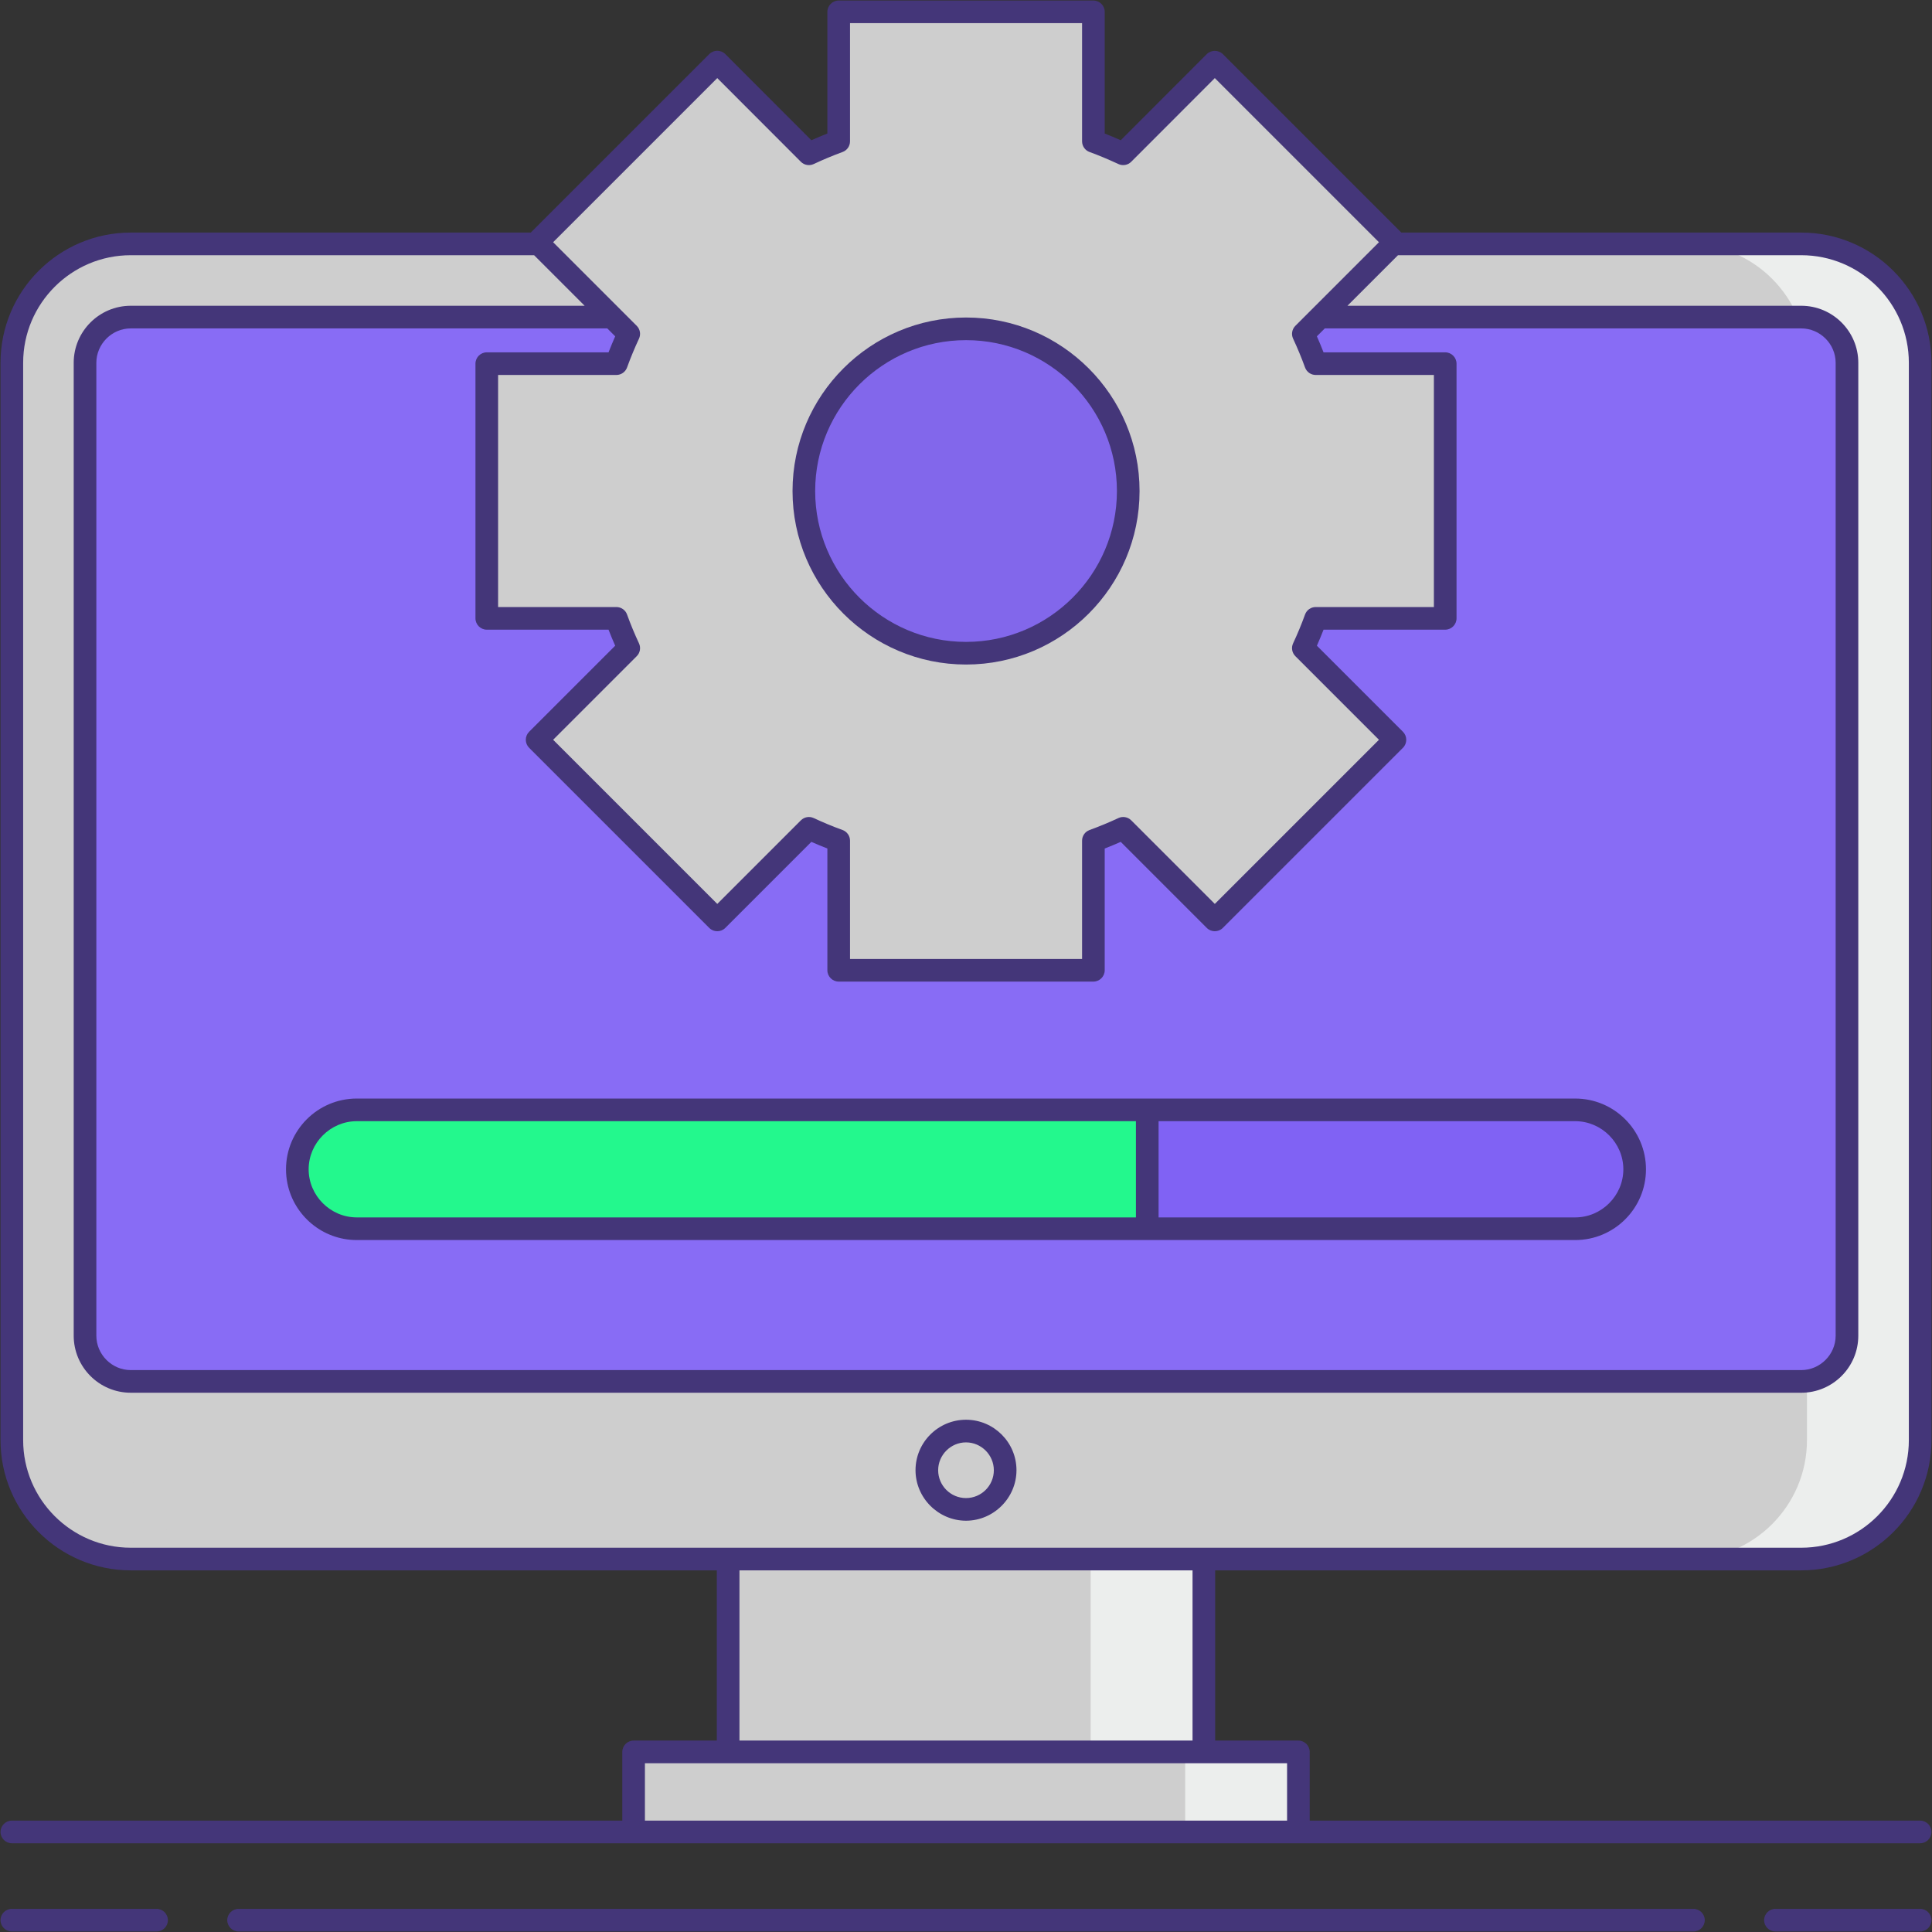 <?xml version="1.0" encoding="UTF-8" standalone="no"?> <svg xmlns="http://www.w3.org/2000/svg" xmlns:xlink="http://www.w3.org/1999/xlink" xmlns:serif="http://www.serif.com/" width="100%" height="100%" viewBox="0 0 288 288" version="1.1" xml:space="preserve" style="fill-rule:evenodd;clip-rule:evenodd;stroke-linejoin:round;stroke-miterlimit:2;"><rect x="0" y="0" width="288" height="288" fill="#333333" stroke="none"/> <g id="SvgjsG1008"> <g> <g transform="matrix(1.125,0,0,1.125,0,0)"> <path d="M17.327,206.581C8.638,206.581 1.568,199.511 1.568,190.822L1.568,48.076C1.568,39.387 8.638,32.317 17.327,32.317L238.672,32.317C247.361,32.317 254.431,39.387 254.431,48.076L254.431,190.822C254.431,199.511 247.361,206.581 238.672,206.581L17.327,206.581Z" style="fill:rgb(206,206,206);fill-rule:nonzero;"></path> </g> <g transform="matrix(1.125,0,0,1.125,0,0)"> <path d="M16.568,190.822L16.568,48.076C16.568,39.387 23.638,32.317 32.327,32.317L17.327,32.317C8.638,32.317 1.568,39.387 1.568,48.076L1.568,190.822C1.568,199.511 8.638,206.581 17.327,206.581L32.327,206.581C23.638,206.581 16.568,199.511 16.568,190.822Z" style="fill:rgb(206,206,206);fill-rule:nonzero;"></path> </g> <g transform="matrix(1.125,0,0,1.125,0,0)"> <path d="M239.432,190.822L239.432,48.076C239.432,39.387 232.362,32.317 223.673,32.317L238.673,32.317C247.362,32.317 254.432,39.387 254.432,48.076L254.432,190.822C254.432,199.511 247.362,206.581 238.673,206.581L223.673,206.581C232.362,206.581 239.432,199.511 239.432,190.822Z" style="fill:rgb(236,238,237);fill-rule:nonzero;"></path> </g> <g transform="matrix(1.125,0,0,1.125,0,0)"> <path d="M244.734,176.983C244.734,180.317 242.006,183.044 238.673,183.044L17.327,183.044C13.993,183.044 11.266,180.316 11.266,176.983L11.266,48.076C11.266,44.742 13.994,42.015 17.327,42.015L238.672,42.015C242.006,42.015 244.733,44.743 244.733,48.076L244.733,176.983L244.734,176.983Z" style="fill:rgb(136,108,245);fill-rule:nonzero;"></path> </g> <g transform="matrix(1.125,0,0,1.125,0,0)"> <path d="M26.266,176.983L26.266,48.076C26.266,44.742 28.994,42.015 32.327,42.015L17.327,42.015C13.993,42.015 11.266,44.742 11.266,48.076L11.266,176.983C11.266,180.317 13.994,183.044 17.327,183.044L32.327,183.044C28.994,183.044 26.266,180.317 26.266,176.983Z" style="fill:rgb(136,108,245);fill-rule:nonzero;"></path> </g> <g transform="matrix(1.125,0,0,1.125,0,0)"> <path d="M229.734,176.983L229.734,48.076C229.734,44.742 227.006,42.015 223.673,42.015L238.673,42.015C242.007,42.015 244.734,44.742 244.734,48.076L244.734,176.983C244.734,180.317 242.006,183.044 238.673,183.044L223.673,183.044C227.006,183.044 229.734,180.317 229.734,176.983Z" style="fill:rgb(136,108,245);fill-rule:nonzero;"></path> </g> <g transform="matrix(1.125,0,0,1.125,0,0)"> <rect x="83.956" y="232.135" width="88.089" height="10.607" style="fill:rgb(206,206,206);fill-rule:nonzero;"></rect> </g> <g transform="matrix(1.125,0,0,1.125,0,0)"> <rect x="83.956" y="232.135" width="15" height="10.607" style="fill:rgb(206,206,206);fill-rule:nonzero;"></rect> </g> <g transform="matrix(1.125,0,0,1.125,0,0)"> <rect x="157.044" y="232.135" width="15" height="10.607" style="fill:rgb(236,238,237);fill-rule:nonzero;"></rect> </g> <g transform="matrix(1.125,0,0,1.125,0,0)"> <rect x="96.482" y="206.581" width="63.036" height="25.554" style="fill:rgb(206,206,206);fill-rule:nonzero;"></rect> </g> <g transform="matrix(1.125,0,0,1.125,0,0)"> <rect x="96.482" y="206.581" width="15" height="25.554" style="fill:rgb(206,206,206);fill-rule:nonzero;"></rect> </g> <g transform="matrix(1.125,0,0,1.125,0,0)"> <rect x="144.518" y="206.581" width="15" height="25.554" style="fill:rgb(236,238,237);fill-rule:nonzero;"></rect> </g> <g transform="matrix(1.125,0,0,1.125,0,0)"> <circle cx="128" cy="194.813" r="5.19" style="fill:rgb(206,206,206);"></circle> </g> <g transform="matrix(1.125,0,0,1.125,0,0)"> <path d="M174.337,81.935C173.852,83.276 173.306,84.593 172.701,85.884L184.841,98.024L160.97,121.895L148.83,109.755C147.538,110.358 146.221,110.904 144.881,111.391L144.881,128.566L111.132,128.566L111.132,111.391C109.792,110.904 108.475,110.358 107.183,109.755L95.043,121.895L71.172,98.024L83.312,85.884C82.707,84.593 82.161,83.276 81.676,81.935L64.501,81.935L64.501,48.186L81.676,48.186C82.163,46.846 82.709,45.529 83.312,44.237L71.172,32.097L95.043,8.226L107.183,20.379C108.474,19.772 109.792,19.221 111.132,18.73L111.132,1.568L144.881,1.568L144.881,18.73C146.221,19.221 147.539,19.772 148.83,20.379L160.97,8.226L184.841,32.097L172.701,44.237C173.304,45.529 173.85,46.846 174.337,48.186L191.499,48.186L191.499,81.935L174.337,81.935Z" style="fill:rgb(206,206,206);fill-rule:nonzero;"></path> </g> <g transform="matrix(1.125,0,0,1.125,0,0)"> <circle cx="128.006" cy="65.063" r="21.492" style="fill:rgb(130,103,235);"></circle> </g> <g transform="matrix(1.125,0,0,1.125,0,0)"> <path d="M208.727,162.812L47.273,162.812C42.953,162.812 39.399,159.258 39.399,154.938C39.399,150.618 42.953,147.064 47.273,147.064L208.728,147.064C213,147.132 216.477,150.665 216.477,154.938C216.477,159.211 212.999,162.744 208.727,162.812Z" style="fill:rgb(128,98,244);fill-rule:nonzero;"></path> </g> <g transform="matrix(1.125,0,0,1.125,0,0)"> <path d="M47.273,147.063C42.953,147.063 39.399,150.617 39.399,154.937C39.399,159.257 42.953,162.811 47.273,162.811L152.018,162.811L152.018,147.062L47.273,147.062L47.273,147.063Z" style="fill:rgb(35,248,141);fill-rule:nonzero;"></path> </g> <g transform="matrix(1.125,0,0,1.125,0,0)"> <path d="M128,201.502C131.668,201.498 134.685,198.48 134.689,194.812C134.689,191.124 131.688,188.123 128,188.123C124.312,188.123 121.311,191.124 121.311,194.812C121.315,198.48 124.332,201.498 128,201.502ZM128,191.123C130.023,191.125 131.687,192.789 131.689,194.812C131.689,196.847 130.034,198.502 128,198.502C125.966,198.502 124.311,196.847 124.311,194.812C124.313,192.789 125.977,191.125 128,191.123ZM20.748,252.932L1.568,252.932C0.745,252.932 0.068,253.609 0.068,254.432C0.068,255.255 0.745,255.932 1.568,255.932C1.568,255.932 20.747,255.932 20.748,255.932C21.57,255.932 22.248,255.255 22.248,254.432C22.248,253.609 21.571,252.932 20.748,252.932ZM254.432,252.932L235.253,252.932C234.43,252.932 233.753,253.609 233.753,254.432C233.753,255.255 234.43,255.932 235.253,255.932L254.432,255.932C255.255,255.932 255.932,255.255 255.932,254.432C255.932,253.609 255.255,252.932 254.432,252.932ZM224.39,252.932L31.611,252.932C30.788,252.932 30.111,253.609 30.111,254.432C30.111,255.255 30.788,255.932 31.611,255.932L224.39,255.932C225.213,255.932 225.89,255.255 225.89,254.432C225.89,253.609 225.213,252.932 224.39,252.932Z" style="fill:rgb(68,54,121);fill-rule:nonzero;"></path> <path d="M238.673,208.081C248.19,208.081 255.932,200.339 255.932,190.822L255.932,48.076C255.932,38.559 248.19,30.817 238.673,30.817L185.682,30.817L162.03,7.166C161.466,6.602 160.468,6.603 159.908,7.166L148.504,18.583C147.803,18.27 147.095,17.973 146.381,17.693L146.381,1.568C146.381,0.745 145.704,0.068 144.881,0.068L111.132,0.068C110.309,0.068 109.632,0.745 109.632,1.568L109.632,17.693C108.949,17.96 108.245,18.255 107.509,18.583L96.104,7.166C95.522,6.585 94.565,6.585 93.982,7.165L70.331,30.817L17.327,30.817C7.81,30.817 0.068,38.559 0.068,48.076L0.068,190.822C0.068,200.339 7.81,208.081 17.327,208.081L94.982,208.081L94.982,230.635L83.956,230.635C83.133,230.635 82.456,231.312 82.456,232.135L82.456,241.242L1.568,241.242C0.745,241.242 0.068,241.919 0.068,242.742C0.068,243.565 0.745,244.242 1.568,244.242L254.431,244.242C255.254,244.242 255.931,243.565 255.931,242.742C255.931,241.919 255.254,241.242 254.431,241.242L173.543,241.242L173.543,232.135C173.543,231.312 172.866,230.635 172.043,230.635L161.017,230.635L161.017,208.081L238.673,208.081ZM95.042,10.348L106.122,21.439C106.566,21.884 107.246,22.004 107.816,21.739C109.067,21.15 110.344,20.617 111.643,20.141C112.235,19.926 112.632,19.361 112.632,18.731L112.632,3.068L143.381,3.068L143.381,18.73C143.381,19.36 143.778,19.925 144.37,20.14C145.56,20.571 146.811,21.094 148.197,21.738C148.767,22.003 149.447,21.883 149.891,21.438L160.97,10.347L182.719,32.096L171.64,43.176C171.196,43.621 171.076,44.299 171.34,44.869C171.925,46.121 172.454,47.398 172.926,48.696C173.141,49.288 173.706,49.685 174.336,49.685L189.998,49.685L189.998,80.435L174.336,80.435C173.704,80.435 173.137,80.834 172.924,81.428C172.455,82.726 171.926,84.002 171.34,85.251C171.075,85.821 171.195,86.5 171.64,86.944L182.719,98.024L160.969,119.774L149.89,108.695C149.446,108.25 148.767,108.13 148.197,108.396C146.945,108.98 145.668,109.509 144.37,109.981C143.778,110.196 143.381,110.761 143.381,111.391L143.381,127.066L112.632,127.066L112.632,111.391C112.632,110.761 112.235,110.196 111.643,109.981C110.345,109.509 109.068,108.98 107.816,108.396C107.246,108.131 106.568,108.251 106.123,108.695L95.043,119.774L73.293,98.024L84.373,86.944C84.818,86.5 84.938,85.821 84.672,85.251C84.086,84.002 83.558,82.727 83.089,81.429C82.876,80.834 82.309,80.435 81.677,80.435L66.001,80.435L66.001,49.685L81.676,49.685C82.306,49.685 82.873,49.288 83.087,48.695C83.559,47.397 84.088,46.121 84.672,44.869C84.937,44.299 84.817,43.621 84.373,43.176L73.293,32.096L95.042,10.348ZM175.632,43.515L238.673,43.515C241.174,43.518 243.231,45.575 243.234,48.076L243.234,176.983C243.231,179.484 241.174,181.542 238.673,181.545L17.328,181.545C14.826,181.542 12.769,179.485 12.766,176.983L12.766,48.076C12.769,45.575 14.827,43.517 17.328,43.515L80.469,43.515L81.517,44.563C81.203,45.274 80.909,45.983 80.637,46.686L64.501,46.686C63.678,46.686 63.001,47.363 63.001,48.186L63.001,81.936C63.001,82.759 63.678,83.436 64.501,83.436L80.634,83.436C80.902,84.128 81.194,84.832 81.516,85.559L70.111,96.964C69.83,97.245 69.671,97.627 69.671,98.025C69.671,98.423 69.83,98.805 70.111,99.086L93.982,122.957C94.564,123.539 95.521,123.539 96.103,122.957L107.509,111.552C108.218,111.865 108.928,112.159 109.631,112.432L109.631,128.567C109.631,129.39 110.308,130.067 111.131,130.067L144.88,130.067C145.703,130.067 146.38,129.39 146.38,128.567L146.38,112.432C147.094,112.154 147.802,111.861 148.503,111.552L159.908,122.957C160.49,123.539 161.447,123.539 162.029,122.957L185.9,99.086C186.482,98.504 186.482,97.547 185.9,96.965L174.495,85.559C174.816,84.835 175.108,84.131 175.377,83.436L191.498,83.436C192.321,83.436 192.998,82.759 192.998,81.936L192.998,48.186C192.998,47.363 192.321,46.686 191.498,46.686L175.375,46.686C175.098,45.972 174.805,45.264 174.495,44.564L175.552,43.507C175.58,43.509 175.605,43.515 175.632,43.515ZM3.068,190.822L3.068,48.076C3.068,40.214 9.464,33.817 17.327,33.817L70.771,33.817L77.469,40.515L17.328,40.515C13.159,40.515 9.766,43.907 9.766,48.076L9.766,176.983C9.766,181.152 13.158,184.545 17.328,184.545L238.673,184.545C242.842,184.545 246.234,181.153 246.234,176.983L246.234,48.076C246.234,43.907 242.842,40.515 238.673,40.515L178.545,40.515L185.242,33.817L238.673,33.817C246.535,33.817 252.932,40.213 252.932,48.076L252.932,190.822C252.932,198.684 246.536,205.081 238.673,205.081L17.327,205.081C9.465,205.081 3.068,198.685 3.068,190.822ZM170.544,241.242L85.456,241.242L85.456,233.635L170.544,233.635L170.544,241.242ZM158.018,230.635L97.982,230.635L97.982,208.081L158.018,208.081L158.018,230.635Z" style="fill:rgb(68,54,121);fill-rule:nonzero;"></path> <path d="M128.006,88.054C140.683,88.054 150.998,77.74 150.998,65.063C150.998,52.385 140.684,42.071 128.006,42.071C115.328,42.071 105.014,52.385 105.014,65.063C105.015,77.74 115.329,88.054 128.006,88.054ZM128.006,45.071C139.03,45.071 147.998,54.039 147.998,65.063C147.998,76.086 139.03,85.054 128.006,85.054C116.983,85.054 108.014,76.086 108.014,65.063C108.015,54.04 116.983,45.071 128.006,45.071ZM47.272,145.563C42.103,145.563 37.898,149.769 37.898,154.938C37.898,155.584 37.964,156.215 38.089,156.825C38.965,161.093 42.749,164.313 47.272,164.313L208.727,164.313C213.896,164.313 218.101,160.108 218.101,154.939C218.101,149.77 213.896,145.564 208.727,145.564L47.272,145.564L47.272,145.563ZM47.272,148.563L150.517,148.563L150.517,161.312L47.272,161.312C43.777,161.309 40.901,158.433 40.898,154.938C40.902,151.443 43.777,148.567 47.272,148.563ZM215.102,154.938C215.099,158.433 212.223,161.309 208.728,161.312L153.518,161.312L153.518,148.563L208.728,148.563C212.223,148.567 215.098,151.443 215.102,154.938Z" style="fill:rgb(68,54,121);fill-rule:nonzero;"></path> </g> </g> </g> </svg> 